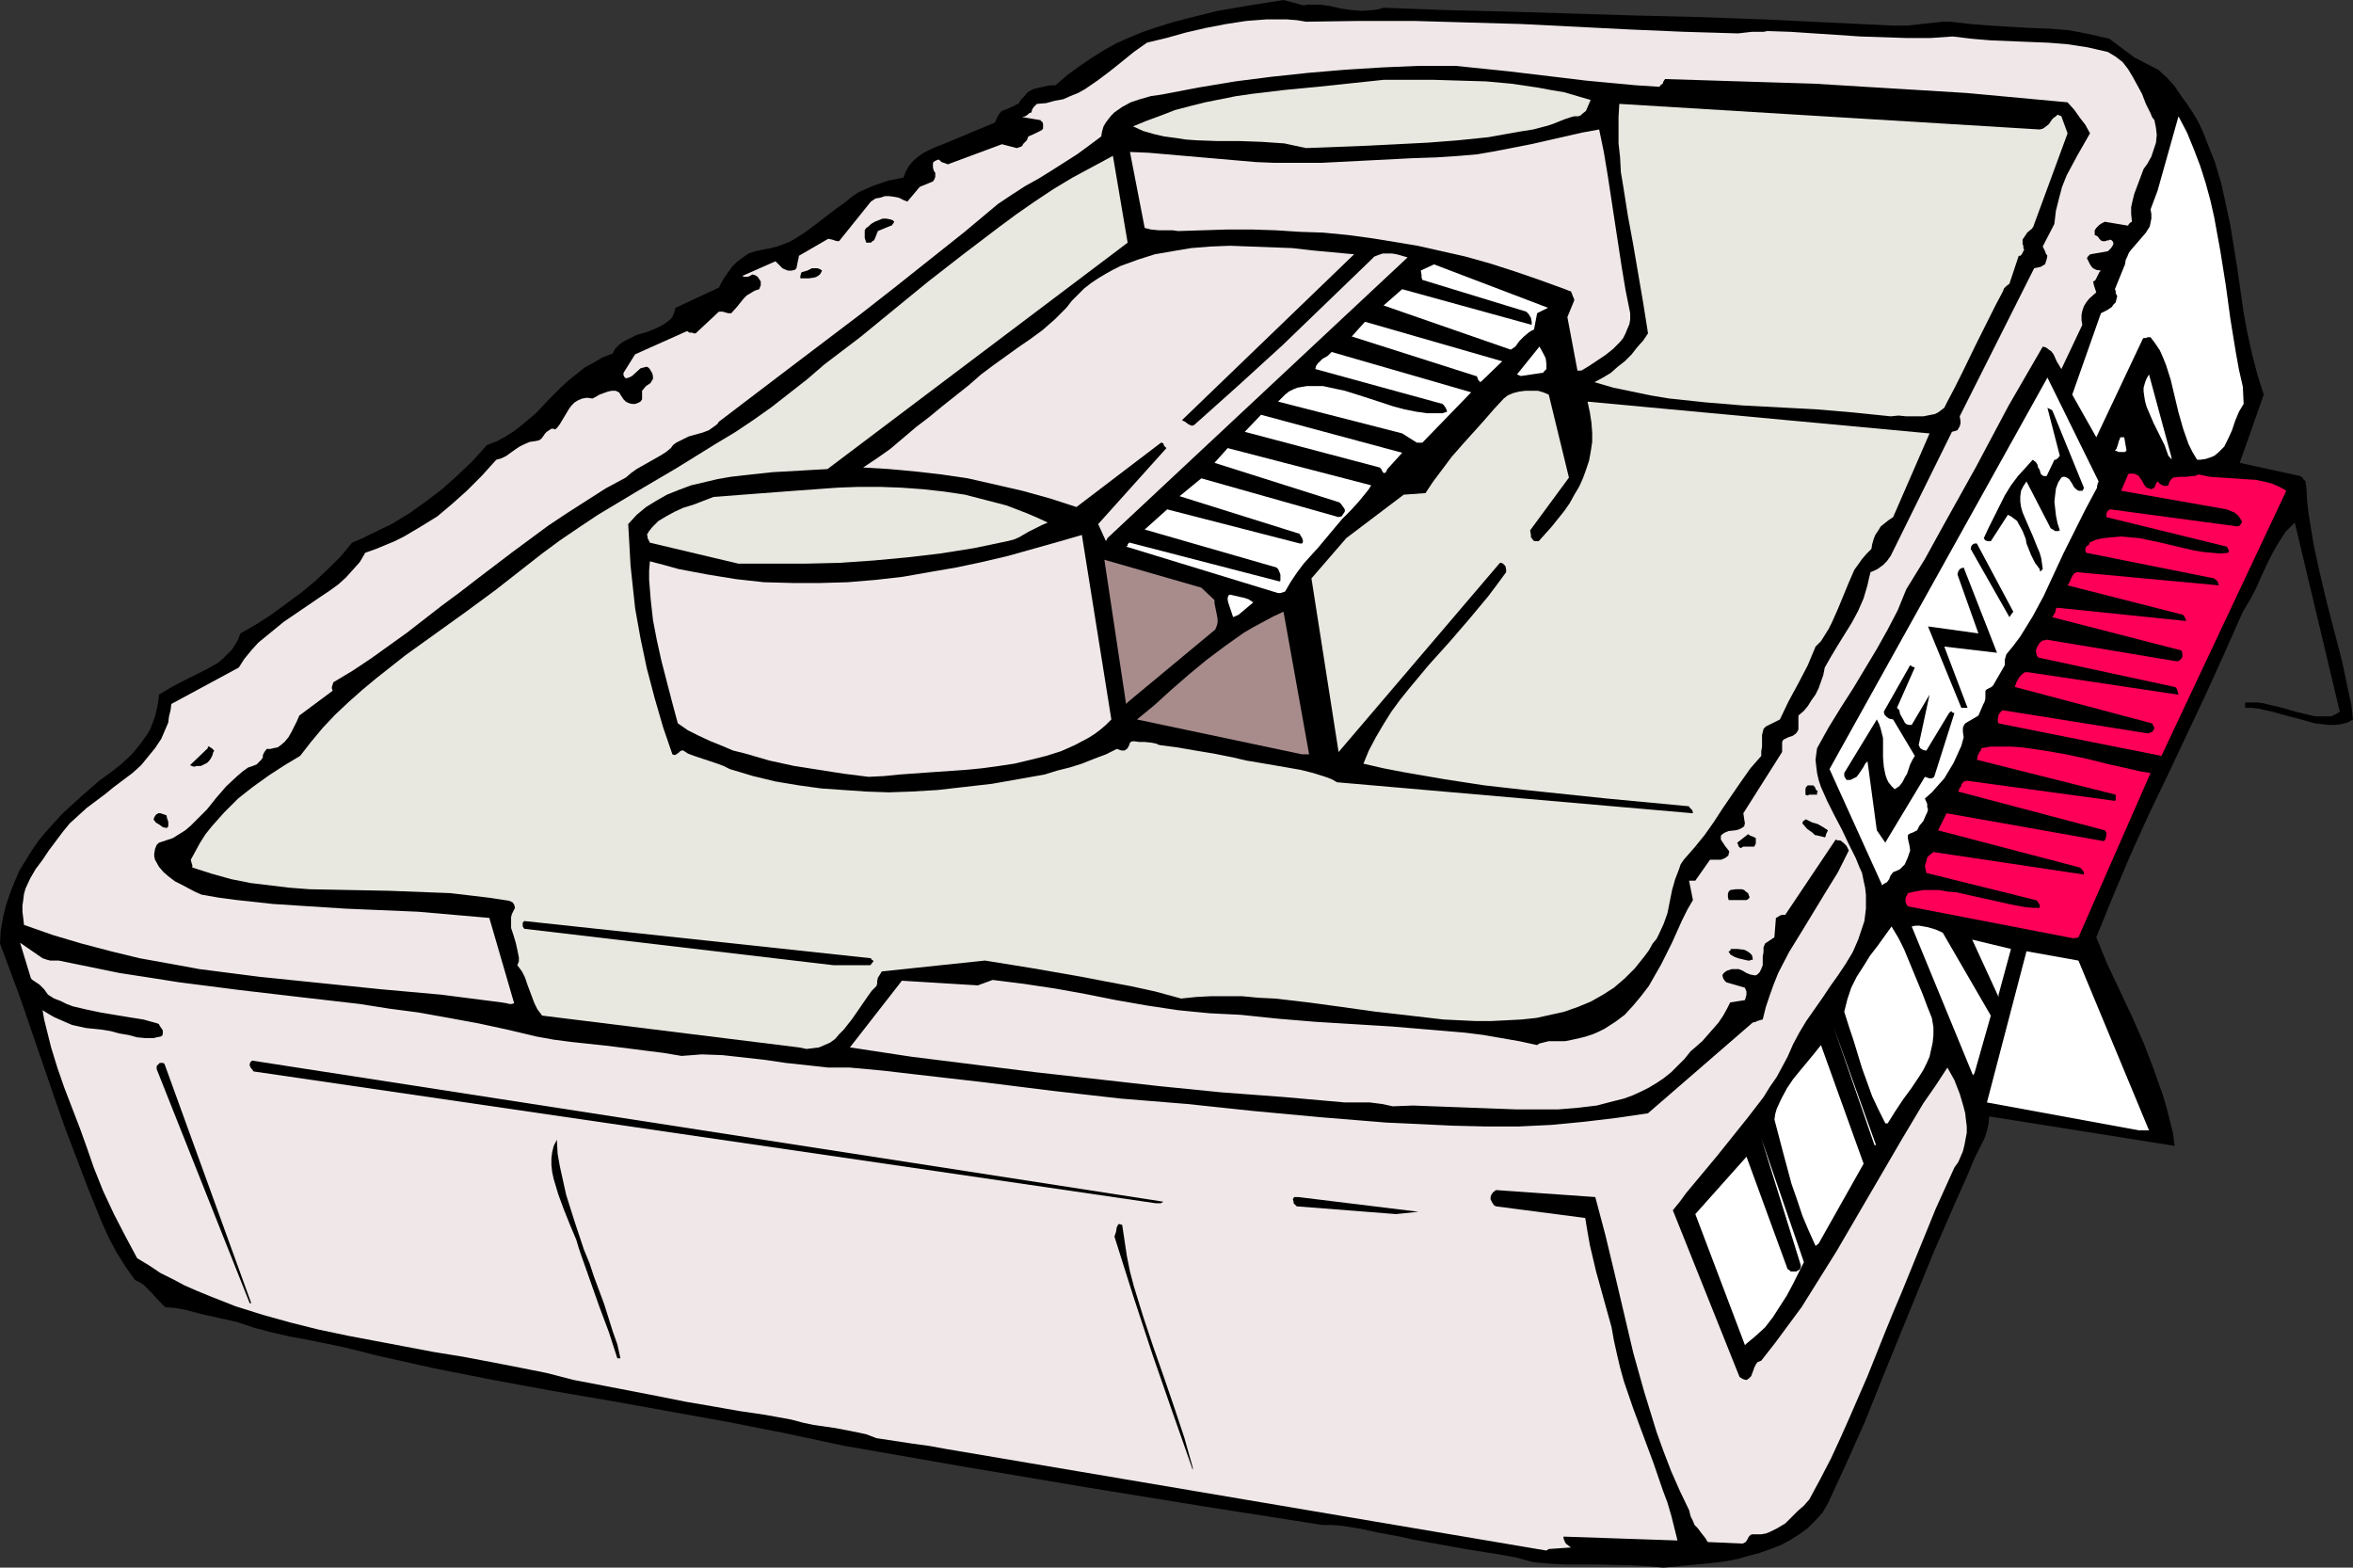 <?xml version="1.0" encoding="UTF-8" standalone="no"?>
<svg
   version="1.0"
   width="129.724mm"
   height="86.427mm"
   id="svg53"
   sodipodi:docname="Building - Zenith.wmf"
   xmlns:inkscape="http://www.inkscape.org/namespaces/inkscape"
   xmlns:sodipodi="http://sodipodi.sourceforge.net/DTD/sodipodi-0.dtd"
   xmlns="http://www.w3.org/2000/svg"
   xmlns:svg="http://www.w3.org/2000/svg">
  <rect width="100%" height="100%" fill="#333333" stroke="none"/>
  <sodipodi:namedview
     id="namedview53"
     pagecolor="#ffffff"
     bordercolor="#000000"
     borderopacity="0.25"
     inkscape:showpageshadow="2"
     inkscape:pageopacity="0.0"
     inkscape:pagecheckerboard="0"
     inkscape:deskcolor="#d1d1d1"
     inkscape:document-units="mm" />
  <defs
     id="defs1">
    <pattern
       id="WMFhbasepattern"
       patternUnits="userSpaceOnUse"
       width="6"
       height="6"
       x="0"
       y="0" />
  </defs>
  <path
     style="fill:#000000;fill-opacity:1;fill-rule:evenodd;stroke:none"
     d="m 346.632,326.653 5.171,-0.485 5.01,-0.485 2.586,-0.323 2.586,-0.485 2.262,-0.646 2.424,-0.646 2.262,-0.808 2.101,-0.808 2.101,-1.131 1.778,-1.131 1.778,-1.292 1.616,-1.615 1.454,-1.615 1.131,-1.939 3.878,-8.401 3.878,-8.724 3.555,-8.885 3.555,-8.724 3.555,-8.724 3.555,-8.724 3.717,-8.562 3.717,-8.401 0.646,-1.615 0.646,-1.454 0.646,-1.292 0.646,-1.292 0.646,-1.292 0.485,-1.454 0.323,-1.454 0.162,-1.615 38.622,6.139 -0.323,-2.585 -0.646,-2.585 -0.646,-2.585 -0.808,-2.746 -0.97,-2.746 -0.97,-2.746 -2.101,-5.493 -2.424,-5.493 -2.586,-5.493 -2.586,-5.493 -2.262,-5.493 3.555,-8.724 3.555,-8.401 3.878,-8.562 4.04,-8.401 7.918,-16.801 3.878,-8.562 3.717,-8.401 1.454,-2.423 1.293,-2.423 1.131,-2.585 1.131,-2.423 1.131,-2.262 1.293,-2.262 1.454,-2.262 0.97,-0.969 0.97,-0.969 9.373,39.418 -0.808,0.485 -0.97,0.485 h -0.97 -1.293 -1.131 l -1.293,-0.323 -2.747,-0.646 -2.747,-0.808 -2.747,-0.646 -1.293,-0.323 -1.293,-0.162 h -1.293 -1.131 v 1.131 h 1.293 l 1.454,0.162 2.909,0.646 2.909,0.808 3.07,0.808 2.909,0.808 1.454,0.162 1.293,0.162 h 1.454 l 1.293,-0.162 1.293,-0.323 1.131,-0.646 -0.323,-2.908 -0.646,-3.069 -1.293,-6.139 -3.232,-12.439 -1.454,-6.139 -1.293,-5.977 -0.485,-3.069 -0.485,-2.908 -0.323,-2.746 -0.162,-2.908 -0.162,-0.808 v -0.323 -0.162 l -0.485,-0.485 -0.162,-0.323 -0.485,-0.323 -12.605,-2.746 5.01,-14.216 -1.293,-4.039 -1.131,-4.362 -0.97,-4.362 -0.808,-4.362 -1.293,-9.047 -1.454,-9.047 -0.97,-4.523 -0.97,-4.362 -1.293,-4.362 -1.616,-4.039 -0.808,-2.1 -0.97,-2.1 -1.131,-1.939 -1.293,-1.939 -1.293,-1.777 -1.293,-1.939 -1.616,-1.777 -1.778,-1.615 -5.01,-2.585 -5.171,-3.877 -2.101,-0.485 -2.101,-0.485 -4.202,-0.808 -4.04,-0.323 -4.202,-0.162 -8.242,-0.485 -4.04,-0.323 -4.202,-0.485 h -1.616 l -1.454,0.162 -3.07,0.323 -2.747,0.323 h -1.616 -1.454 L 380.891,4.685 367.478,4.039 354.065,3.554 340.814,3.231 314.312,2.423 301.222,2.1 l -12.928,-0.485 -1.131,0.323 -1.131,0.162 -2.262,0.162 -2.101,-0.162 -2.262,-0.323 -2.101,-0.485 -2.101,-0.323 h -1.939 -0.808 L 271.649,1.131 267.448,0 l -7.11,1.131 -6.626,1.131 -3.232,0.808 -3.232,0.808 -3.07,0.808 -3.07,0.969 -2.909,0.969 -2.747,1.131 -2.909,1.292 -2.586,1.454 -2.586,1.615 -2.586,1.777 -2.424,1.777 -2.424,2.1 h -0.97 l -0.97,0.162 -1.454,0.323 -1.293,0.323 -1.131,0.646 -0.646,0.808 -0.808,0.808 -0.162,0.323 -0.323,0.485 -0.485,0.162 -0.485,0.323 -0.485,0.162 -0.646,0.323 -1.293,0.485 -0.485,0.485 -0.323,0.485 -0.323,0.646 -0.323,0.808 -10.827,4.523 -1.293,0.485 -1.454,0.646 -1.293,0.646 -1.131,0.808 -0.97,0.808 -0.97,1.131 -0.646,1.131 -0.485,1.292 -3.232,0.646 -3.232,1.131 -1.454,0.646 -1.454,0.646 -1.454,0.969 -1.131,0.969 -2.262,1.615 -2.101,1.615 -2.101,1.615 -1.939,1.454 -2.262,1.454 -1.131,0.646 -2.586,0.969 -1.293,0.323 -1.616,0.323 -1.616,0.323 -1.454,0.485 -1.131,0.808 -1.293,0.969 -0.97,0.969 -0.808,1.131 -0.808,1.131 -0.646,1.131 -0.485,0.969 -9.05,4.2 -0.323,1.131 -0.323,0.808 -0.646,0.646 -0.808,0.646 -0.808,0.485 -0.97,0.485 -1.939,0.808 -2.262,0.646 -1.939,0.969 -0.97,0.485 -0.808,0.646 -0.808,0.808 -0.485,0.969 -2.101,0.808 -1.939,1.131 -1.778,0.969 -1.616,1.292 -1.616,1.292 -1.454,1.292 -2.747,2.746 -2.747,2.908 -3.07,2.585 -1.454,1.131 -1.778,1.131 -1.778,0.969 -2.101,0.808 -3.07,3.393 -3.232,3.069 -3.07,2.746 -3.394,2.585 -3.394,2.423 -3.717,2.262 -4.04,1.939 -1.939,0.969 -2.262,0.969 -2.262,2.746 -2.586,2.585 -2.747,2.585 -2.909,2.423 -3.07,2.262 -3.07,2.262 -3.232,2.1 -3.394,1.939 -0.485,1.292 -0.646,1.131 -0.646,0.969 -0.97,0.969 -0.97,0.969 -0.97,0.808 -2.262,1.292 -2.586,1.292 -2.586,1.292 -2.424,1.292 -2.424,1.454 -0.162,1.615 -0.323,1.454 -0.323,1.454 -0.485,1.292 -0.485,1.292 -0.646,1.131 -0.808,1.131 -0.808,1.131 -1.778,2.1 -2.101,1.939 -2.262,1.777 -2.262,1.615 -3.878,3.393 -3.717,3.393 -1.778,1.939 -1.616,1.777 -1.616,1.939 -1.454,2.1 -1.293,2.1 -1.293,2.1 -0.97,2.262 -0.97,2.423 -0.808,2.423 -0.646,2.585 -0.485,2.746 L 0,196.606 l 2.101,5.654 2.101,5.654 7.595,22.132 1.939,5.493 2.101,5.493 2.586,6.785 2.747,6.785 1.454,3.231 1.616,3.069 1.939,3.069 1.939,2.746 0.97,0.485 0.808,0.485 1.616,1.615 1.454,1.615 1.454,1.454 1.939,0.162 1.939,0.323 3.717,0.969 3.555,0.808 3.717,0.808 3.878,1.292 3.717,0.969 3.555,0.808 3.555,0.646 7.11,1.454 3.394,0.808 3.717,0.969 12.282,2.746 12.282,2.423 12.282,2.262 12.282,2.1 24.24,4.362 12.282,2.423 12.12,2.585 25.048,4.362 24.886,4.2 24.886,4.039 24.725,3.877 h 1.939 l 2.101,0.162 4.04,0.646 3.717,0.808 1.778,0.323 1.778,0.323 3.717,0.808 3.555,0.646 7.11,1.292 7.11,1.131 3.555,0.646 3.555,0.969 3.555,0.323 3.394,0.162 h 6.787 l 6.626,0.162 3.394,0.162 z"
     id="path1" />
  <path
     style="fill:#f0e8e8;fill-opacity:1;fill-rule:evenodd;stroke:none"
     d="m 322.715,322.776 4.686,-0.323 -0.323,-0.162 -0.162,-0.162 -0.646,-0.485 -0.323,-0.646 -0.162,-0.485 v -0.323 l 23.755,0.808 -0.646,-2.585 -0.646,-2.585 -0.808,-2.746 -0.97,-2.585 -1.939,-5.654 -2.101,-5.654 -2.101,-5.654 -1.939,-5.654 -0.808,-2.908 -0.646,-2.746 -0.646,-2.908 -0.485,-2.746 -1.616,-5.816 -1.616,-5.816 -1.293,-5.493 -0.485,-2.746 -0.485,-2.908 -18.584,-2.423 -0.323,-0.162 -0.162,-0.162 -0.323,-0.485 -0.323,-0.646 v -0.485 l 0.162,-0.485 0.323,-0.485 0.646,-0.485 20.685,1.454 2.101,7.916 1.939,8.077 1.939,8.239 1.939,8.239 2.262,8.077 1.293,4.2 1.293,4.2 1.454,4.039 1.616,4.2 1.778,4.039 1.939,4.039 0.323,1.292 0.485,0.969 0.323,0.808 0.646,0.646 0.97,1.292 0.646,0.808 0.485,0.808 7.272,0.323 0.323,-0.162 0.323,-0.162 0.323,-0.485 0.323,-0.646 0.323,-0.323 0.323,-0.162 h 0.97 0.97 l 0.97,-0.162 0.808,-0.323 1.616,-0.808 1.616,-0.969 1.293,-1.292 1.293,-1.292 1.293,-1.131 1.131,-1.292 2.262,-4.2 2.262,-4.362 1.939,-4.2 1.939,-4.362 3.717,-8.562 3.555,-8.885 1.778,-4.362 1.778,-4.2 3.555,-8.724 3.555,-8.724 3.878,-8.562 0.808,-1.131 0.485,-1.131 0.485,-1.131 0.323,-1.292 0.485,-2.585 v -1.292 l -0.162,-1.292 -0.162,-1.454 -0.323,-1.292 -0.808,-2.746 -1.131,-2.908 -1.454,-2.585 -2.424,3.716 -2.586,3.716 -4.525,7.593 -9.05,15.509 -4.525,7.754 -4.848,7.754 -2.424,3.877 -2.747,3.716 -2.747,3.716 -2.909,3.716 -0.808,0.323 -0.323,0.485 -0.323,0.646 -0.162,0.485 -0.485,1.292 -0.485,0.485 -0.485,0.323 -0.646,-0.162 -0.323,-0.162 -0.485,-0.323 -13.898,-34.733 1.454,-1.777 1.293,-1.777 3.232,-3.877 1.616,-1.939 1.616,-1.939 3.232,-4.039 3.232,-4.039 3.232,-4.2 1.293,-2.1 1.454,-2.1 1.131,-2.1 1.131,-2.1 1.131,-2.585 1.293,-2.423 1.454,-2.423 3.394,-4.846 1.616,-2.423 1.616,-2.262 1.616,-2.423 1.454,-2.423 1.131,-2.585 0.808,-2.423 0.485,-1.454 0.162,-1.292 0.162,-1.292 v -1.454 -1.454 l -0.162,-1.454 -0.323,-1.454 -0.323,-1.615 -0.646,-1.454 -0.646,-1.615 -1.454,-2.908 -1.454,-3.069 -1.616,-3.069 -1.454,-2.908 -1.293,-2.908 -0.485,-1.454 -0.323,-1.454 -0.162,-1.292 -0.162,-1.454 0.162,-1.292 0.162,-1.131 2.424,-4.362 2.586,-4.2 2.586,-4.039 2.424,-4.039 2.424,-4.039 2.262,-4.039 2.101,-4.039 1.778,-4.362 3.878,-6.3 3.555,-6.462 7.11,-12.762 6.787,-12.762 3.555,-6.139 3.555,-6.139 0.646,0.162 0.646,0.485 0.485,0.323 0.485,0.646 0.646,1.454 0.97,1.615 4.363,-9.208 -0.162,-0.969 v -1.131 l 0.162,-0.808 0.323,-0.969 0.485,-0.808 0.646,-0.808 1.454,-1.292 -0.162,-0.485 -0.162,-0.485 -0.162,-0.485 -0.162,-0.808 0.323,-0.162 0.162,-0.162 0.323,-0.646 0.323,-0.646 0.162,-0.323 0.323,-0.323 -0.97,-0.162 -0.646,-0.323 -0.323,-0.323 -0.323,-0.485 -0.162,-0.323 -0.323,-0.646 -0.162,-0.323 0.162,-0.323 0.162,-0.162 0.323,-0.323 3.717,-0.646 0.323,-0.323 0.323,-0.323 0.323,-0.485 0.162,-0.323 v -0.323 l -0.162,-0.323 -0.162,-0.162 -0.323,-0.162 -0.323,0.162 h -0.323 l -0.323,0.162 h -0.323 -0.323 l -0.323,-0.162 -0.323,-0.323 -0.323,-0.485 -0.646,-0.323 v -0.646 -0.323 l 0.323,-0.485 0.323,-0.323 0.323,-0.323 0.485,-0.323 0.646,-0.323 4.848,0.808 0.162,-0.323 0.162,-0.162 0.162,-0.162 0.323,-0.162 -0.162,-1.615 v -1.454 l 0.323,-1.454 0.323,-1.292 0.485,-1.292 0.485,-1.292 0.97,-2.585 0.808,-1.131 0.808,-1.454 0.485,-1.454 0.485,-1.454 0.162,-1.615 -0.162,-1.454 -0.323,-1.615 -0.485,-0.646 -0.323,-0.808 -0.97,-1.939 -0.808,-2.1 -0.97,-1.777 -0.97,-1.777 -0.97,-1.615 -1.131,-1.454 -1.454,-1.131 -0.808,-0.485 -0.808,-0.485 -2.101,-0.485 -2.101,-0.485 -2.101,-0.323 -2.101,-0.323 -4.04,-0.323 -4.04,-0.162 -7.918,-0.323 -3.878,-0.323 -4.04,-0.485 -4.686,0.323 h -4.848 l -4.848,-0.162 -4.848,-0.162 -9.696,-0.646 -4.848,-0.323 -4.848,-0.162 -0.808,0.162 h -0.808 -1.616 l -1.454,0.162 -1.454,0.162 L 350.833,6.624 339.521,6.139 317.059,5.008 305.747,4.685 294.596,4.362 h -11.312 l -11.15,0.162 -1.939,-0.323 -2.101,-0.162 h -2.101 -2.101 l -4.202,0.323 -4.202,0.646 -4.202,0.808 -4.202,0.969 -4.04,1.131 -4.04,0.969 -2.747,1.939 -2.586,2.1 -2.424,1.939 -2.586,1.939 -2.586,1.777 -1.454,0.808 -1.616,0.646 -1.454,0.646 -1.778,0.323 -1.778,0.485 -1.939,0.162 -0.323,0.323 -0.323,0.323 -0.323,0.485 -0.162,0.646 -0.485,0.162 -0.323,0.323 -0.485,0.323 -0.646,0.162 3.878,0.646 v 0.162 l 0.323,0.162 0.162,0.485 v 0.485 0.485 l -0.323,0.323 -0.323,0.162 -0.323,0.162 -0.97,0.485 -1.131,0.485 -0.323,0.808 -0.808,0.808 v 0.162 l -0.323,0.323 -0.485,0.162 -0.485,0.162 -3.07,-0.808 -11.312,4.2 -0.323,-0.162 -0.485,-0.162 -0.485,-0.162 -0.485,-0.485 h -0.323 l -0.323,0.162 -0.323,0.162 -0.323,0.323 v 0.969 l 0.162,0.646 0.323,0.485 v 0.808 l -0.162,0.485 -0.323,0.485 -2.747,1.131 -2.586,3.069 -0.808,-0.323 -0.97,-0.485 -0.808,-0.162 -1.131,-0.162 h -0.97 l -0.97,0.323 -0.97,0.162 -0.97,0.646 -6.626,8.239 h -0.485 l -0.485,-0.162 -0.485,-0.162 -0.808,-0.162 -6.141,3.554 v 0.323 l -0.162,0.646 -0.162,0.808 -0.162,0.808 -0.162,0.162 -0.162,0.162 -0.646,0.162 h -0.808 l -0.808,-0.323 -0.323,-0.162 -0.485,-0.485 -0.97,-0.969 -6.949,3.069 0.485,0.162 h 0.646 l 0.485,-0.162 0.485,-0.323 0.646,0.162 0.485,0.323 0.323,0.485 0.323,0.485 v 0.485 0.323 l -0.323,0.808 -0.97,0.323 -0.808,0.485 -0.808,0.485 -0.646,0.646 -1.293,1.615 -1.293,1.454 h -0.646 l -1.131,-0.323 h -0.808 l -4.848,4.523 h -0.323 l -0.485,-0.162 h -0.485 l -0.485,-0.323 -10.827,4.846 -2.424,3.877 v 0.162 0.323 l 0.162,0.323 0.323,0.323 0.646,-0.162 0.646,-0.323 1.778,-1.615 0.646,-0.162 0.646,-0.162 0.323,0.162 0.162,0.162 0.162,0.162 0.162,0.323 0.323,0.485 0.162,0.646 v 0.646 l -0.323,0.485 -0.162,0.323 -0.97,0.646 -0.808,0.969 v 0.646 0.485 0.646 l -0.323,0.485 -0.323,0.162 -0.323,0.162 -0.485,0.162 h -0.646 l -0.646,-0.162 -0.646,-0.323 -0.485,-0.485 -0.646,-0.969 -0.162,-0.323 -0.162,-0.162 -0.646,-0.323 h -0.808 l -0.808,0.162 -1.778,0.646 -0.808,0.485 -0.646,0.323 -1.131,-0.162 -0.97,0.162 -0.808,0.323 -0.808,0.485 -0.646,0.646 -0.485,0.646 -0.97,1.615 -0.97,1.615 -0.485,0.646 -0.485,0.485 -0.323,-0.162 h -0.485 l -0.485,0.323 -0.485,0.323 -0.323,0.323 -0.323,0.485 -0.485,0.646 -0.485,0.323 -0.808,0.162 -1.131,0.162 -1.131,0.485 -0.97,0.485 -0.97,0.646 -1.778,1.292 -0.97,0.485 -1.131,0.323 -3.07,3.393 -3.07,3.069 -3.07,2.746 -3.07,2.585 -3.394,2.1 -3.555,2.1 -1.939,0.969 -1.939,0.808 -1.939,0.808 -2.262,0.808 -1.131,1.939 -1.454,1.615 -1.454,1.615 -1.616,1.454 -1.778,1.292 -1.939,1.292 -7.595,5.17 -1.778,1.454 -1.778,1.454 -1.778,1.454 -1.454,1.615 -1.454,1.777 -1.131,1.777 -14.059,7.593 -0.162,1.292 -0.323,1.292 -0.162,1.292 -0.485,1.131 -0.97,2.262 -1.293,1.939 -1.454,1.777 -1.454,1.777 -1.778,1.615 -1.939,1.454 -1.939,1.454 -1.778,1.454 -3.878,2.908 -1.778,1.615 -1.778,1.615 -1.454,1.777 -1.454,1.939 -1.454,1.939 -1.293,1.939 -1.454,1.939 -1.131,1.939 -0.97,2.1 -0.323,1.131 -0.162,1.292 -0.162,1.131 v 1.292 l 0.162,1.292 0.162,1.454 5.979,2.1 5.979,1.777 6.141,1.615 5.979,1.454 6.302,1.131 6.141,1.131 6.302,0.808 6.302,0.808 12.605,1.292 6.302,0.646 6.302,0.646 12.605,1.131 6.302,0.808 6.302,0.808 0.97,0.162 0.646,0.162 h 0.485 l 0.485,-0.162 -5.171,-17.77 -7.434,-0.646 -7.434,-0.646 -7.595,-0.323 -7.595,-0.323 -7.595,-0.485 -7.434,-0.485 -7.434,-0.808 -3.717,-0.485 -3.717,-0.646 -1.454,-0.646 -2.747,-1.454 -1.293,-0.646 -1.293,-0.969 -1.131,-0.969 -0.97,-1.131 -0.808,-1.454 -0.162,-0.646 v -0.646 l 0.162,-0.969 0.323,-0.808 0.485,-0.485 1.454,-0.485 1.454,-0.485 1.293,-0.808 1.293,-0.808 1.131,-0.969 1.131,-1.131 2.262,-2.262 1.939,-2.423 2.101,-2.423 2.262,-2.1 1.131,-0.969 1.131,-0.808 0.485,-0.162 0.485,-0.162 0.808,-0.323 0.485,-0.485 0.485,-0.485 0.323,-0.485 v -0.485 l 0.323,-0.646 0.485,-0.646 h 0.808 l 0.646,-0.162 0.808,-0.162 0.485,-0.323 0.97,-0.808 0.808,-0.969 0.646,-1.131 1.131,-2.262 0.485,-1.131 6.949,-5.17 -0.162,-0.485 v -0.323 l 0.323,-0.969 4.04,-2.423 3.878,-2.585 7.434,-5.331 7.272,-5.654 3.717,-2.746 3.555,-2.746 7.434,-5.654 7.434,-5.493 3.878,-2.585 4.04,-2.585 4.04,-2.585 4.202,-2.262 1.131,-0.969 1.131,-0.808 4.848,-2.746 1.293,-0.808 0.97,-0.808 0.485,-0.646 0.646,-0.485 1.293,-0.646 1.293,-0.646 2.909,-0.808 1.293,-0.485 1.131,-0.808 0.646,-0.485 0.323,-0.485 14.867,-11.308 14.706,-11.147 7.434,-5.816 7.11,-5.654 7.11,-5.654 6.949,-5.816 2.909,-1.939 2.747,-1.777 2.909,-1.615 2.586,-1.615 5.333,-3.393 2.424,-1.777 2.586,-1.939 0.162,-0.969 0.323,-1.131 0.485,-0.808 0.485,-0.646 0.646,-0.808 0.646,-0.646 1.616,-1.131 1.778,-0.969 1.939,-0.646 2.262,-0.646 2.262,-0.323 7.595,-1.454 7.757,-1.292 7.595,-0.969 7.595,-0.808 7.595,-0.646 7.757,-0.485 7.595,-0.323 h 7.757 l 10.989,1.131 10.827,1.292 5.333,0.646 5.171,0.485 5.171,0.485 5.01,0.323 0.162,-0.323 0.485,-0.323 0.162,-0.485 0.323,-0.485 10.342,0.323 10.342,0.323 10.504,0.323 10.504,0.646 10.666,0.646 10.504,0.646 10.504,0.969 10.504,0.969 1.454,1.615 1.131,1.615 1.131,1.454 0.97,1.777 -2.586,4.523 -1.131,2.1 -1.131,2.1 -0.97,2.423 -0.646,2.423 -0.646,2.585 -0.323,2.746 -2.424,4.685 0.485,0.969 0.162,0.485 0.323,0.485 -0.162,0.808 -0.323,0.969 -0.323,0.162 -0.485,0.323 -0.646,0.162 -0.808,0.162 -15.514,30.856 0.162,0.969 v 0.485 l -0.162,0.646 -0.485,0.808 -0.485,0.162 -0.646,0.162 -12.766,25.848 -0.808,1.131 -0.808,0.808 -1.131,0.808 -0.646,0.323 -0.808,0.323 -0.323,1.292 -0.323,1.454 -0.808,2.746 -1.131,2.585 -1.293,2.423 -2.909,4.685 -1.454,2.423 -1.293,2.262 -0.323,1.615 -0.97,2.746 -0.646,1.292 -0.808,1.131 -0.808,1.292 -0.808,0.969 -1.131,0.969 v 2.908 l -0.162,0.323 -0.323,0.485 -0.646,0.485 -0.97,0.323 -0.97,0.485 -0.162,0.162 -0.162,0.323 v 0.485 0.808 0.808 l -8.08,12.762 0.162,1.131 0.162,0.969 -0.162,0.646 -0.485,0.323 -0.646,0.323 -0.646,0.162 -1.454,0.162 -0.808,0.323 -0.485,0.323 -0.323,0.323 v 0.485 0.323 l 0.323,0.485 0.646,0.969 0.646,0.808 0.162,0.323 -0.162,0.323 v 0.323 l -0.323,0.323 -0.485,0.323 -0.808,0.323 h -2.262 l -3.07,4.362 h -1.293 l 0.808,4.039 -1.131,1.939 -1.131,2.262 -2.101,4.685 -2.262,4.523 -1.293,2.262 -1.293,2.262 -1.616,2.1 -1.616,1.939 -1.778,1.939 -1.939,1.454 -2.262,1.454 -1.293,0.646 -1.131,0.485 -1.454,0.485 -1.293,0.323 -1.454,0.323 -1.616,0.323 h -1.778 -1.616 l -1.293,0.323 -0.646,0.162 -0.485,0.323 -3.717,-0.808 -3.717,-0.646 -3.717,-0.646 -3.878,-0.485 -7.595,-0.646 -7.757,-0.646 -7.918,-0.485 -7.918,-0.485 -7.757,-0.646 -7.757,-0.808 -3.232,-0.162 -3.232,-0.162 -3.394,-0.323 -3.232,-0.323 -6.464,-0.969 -6.464,-1.131 -6.464,-1.292 -6.302,-1.131 -6.464,-0.969 -6.464,-0.808 -3.07,1.131 -15.837,-0.969 -10.827,13.893 12.766,1.939 12.928,1.615 12.928,1.615 12.928,1.454 12.928,1.454 12.928,1.292 12.928,0.969 12.766,1.131 h 2.586 2.586 l 2.586,0.323 2.262,0.485 4.202,-0.162 4.202,0.162 8.726,0.323 8.726,0.323 h 4.202 4.363 l 4.04,-0.323 4.04,-0.485 3.717,-0.969 1.939,-0.485 1.778,-0.646 1.778,-0.808 1.616,-0.808 1.616,-0.969 1.454,-0.969 1.616,-1.292 1.293,-1.292 1.454,-1.454 1.293,-1.615 1.131,-0.969 1.293,-1.131 1.131,-1.292 1.131,-1.292 1.131,-1.292 0.97,-1.454 0.808,-1.454 0.646,-1.292 3.07,-0.485 0.162,-0.485 0.162,-0.646 v -0.646 l -0.323,-0.808 -3.878,-1.131 -0.162,-0.162 -0.162,-0.162 -0.323,-0.485 -0.162,-0.646 0.162,-0.323 0.323,-0.323 0.485,-0.323 0.485,-0.162 0.485,-0.162 h 0.808 0.646 l 0.808,0.323 0.808,0.485 0.808,0.323 0.808,0.162 h 0.323 l 0.323,-0.162 0.485,-0.485 0.323,-0.646 0.323,-0.808 v -0.969 -0.808 l 0.162,-0.969 v -0.969 l 0.323,-0.808 1.939,-1.292 0.323,-4.039 0.323,-0.162 0.485,-0.323 0.485,-0.162 h 0.646 l 10.504,-15.67 0.485,0.162 h 0.485 l 0.646,0.485 0.646,0.646 0.485,0.969 -2.262,4.523 -2.586,4.2 -5.01,8.239 -2.586,4.2 -2.262,4.362 -0.97,2.423 -0.808,2.262 -0.808,2.423 -0.646,2.585 -0.646,0.162 -0.485,0.162 -0.323,0.162 -0.646,0.162 -21.816,18.901 -6.626,0.969 -6.787,0.808 -6.787,0.646 -6.787,0.323 h -6.787 l -6.787,-0.162 -6.949,-0.323 -6.949,-0.323 -13.898,-1.131 -13.898,-1.292 -13.736,-1.454 -13.898,-1.131 -14.221,-1.615 -14.221,-1.777 -14.059,-1.615 -6.949,-0.808 -6.949,-0.646 h -4.525 l -4.363,-0.485 -4.525,-0.485 -4.363,-0.646 -4.363,-0.485 -4.363,-0.485 -4.363,-0.162 -2.101,0.162 -2.101,0.162 -3.878,-0.646 -3.878,-0.485 -7.595,-0.969 -7.595,-0.808 -3.717,-0.485 -3.555,-0.646 -6.141,-1.454 -5.979,-1.292 -6.141,-1.131 -6.302,-1.131 -6.141,-0.808 -6.141,-0.969 -12.605,-1.454 -12.443,-1.454 -12.605,-1.615 -6.141,-0.969 -6.302,-0.969 -6.302,-1.292 -6.302,-1.292 h -0.97 -0.808 l -0.646,-0.162 -0.485,-0.162 -0.485,-0.162 -4.686,-3.231 2.262,7.431 0.323,0.323 0.485,0.323 0.97,0.646 0.97,0.969 0.808,1.131 1.293,0.808 1.293,0.485 1.293,0.646 1.293,0.485 2.747,0.646 3.07,0.646 2.909,0.485 2.909,0.485 3.07,0.485 2.909,0.808 0.323,0.162 0.162,0.323 0.323,0.485 0.323,0.485 v 0.808 l -0.162,0.323 -0.323,0.162 -0.808,0.162 -0.646,0.162 h -1.616 l -1.778,-0.162 -1.778,-0.485 -1.939,-0.323 -1.778,-0.485 -1.939,-0.323 -1.616,-0.162 -1.616,-0.162 -1.454,-0.323 -1.454,-0.323 -1.131,-0.485 -2.586,-1.131 -1.131,-0.646 -1.293,-0.808 0.323,1.939 0.485,1.939 0.97,3.877 1.293,4.2 1.454,4.2 1.616,4.2 1.616,4.2 1.454,4.039 1.454,4.2 1.939,4.846 2.262,4.846 2.424,4.685 2.424,4.523 2.424,1.454 2.424,1.615 2.586,1.292 2.424,1.292 2.586,1.131 2.747,1.131 5.333,2.1 5.656,1.777 5.818,1.615 5.818,1.454 6.141,1.292 11.958,2.262 5.979,1.131 5.979,0.969 5.979,1.131 5.818,1.131 5.656,1.131 5.656,1.454 11.797,2.262 5.818,1.131 5.656,1.131 5.656,0.969 5.494,0.969 5.494,0.808 5.333,0.969 2.424,0.646 2.262,0.485 2.262,0.323 2.262,0.323 4.202,0.808 2.262,0.485 2.101,0.808 7.434,1.131 3.555,0.485 3.555,0.646 125.078,21.163 z"
     id="path2" />
  <path
     style="fill:#000000;fill-opacity:1;fill-rule:evenodd;stroke:none"
     d="m 248.541,305.814 -1.778,-6.3 -2.101,-6.3 -2.101,-6.139 -2.262,-6.462 -2.101,-6.3 -1.939,-6.3 -0.808,-3.069 -0.646,-3.231 -0.485,-3.231 -0.485,-3.231 -0.485,-0.162 h -0.323 l -0.162,0.323 -0.162,0.323 -0.162,0.969 -0.323,0.969 3.878,12.278 4.04,12.278 4.202,12.116 4.202,11.955 z"
     id="path3" />
  <path
     style="fill:#000000;fill-opacity:1;fill-rule:evenodd;stroke:none"
     d="m 129.28,283.035 -0.646,-2.908 -0.97,-2.746 -1.778,-5.654 -2.101,-5.654 -0.97,-2.908 -1.131,-2.746 -1.939,-5.816 -1.778,-5.654 -0.646,-2.908 -0.646,-2.908 -0.485,-2.746 -0.162,-2.908 -0.646,1.292 -0.323,1.292 -0.162,1.292 v 1.454 l 0.162,1.454 0.323,1.454 0.485,1.615 0.485,1.615 1.131,3.069 1.293,3.231 1.293,3.069 0.485,1.615 0.485,1.454 1.939,5.493 1.939,5.493 1.939,5.17 1.778,5.493 z"
     id="path4" />
  <path
     style="fill:#ffffff;fill-opacity:1;fill-rule:evenodd;stroke:none"
     d="m 363.923,279.966 1.939,-1.615 1.939,-1.777 1.616,-2.1 1.454,-2.262 1.454,-2.262 1.293,-2.423 1.131,-2.262 1.131,-2.262 -8.888,-25.848 8.242,26.494 v 0.323 l -0.162,0.485 -0.485,0.323 -0.323,0.162 h -0.323 -0.808 l -0.323,-0.323 -0.323,-0.162 -8.565,-23.425 -10.666,11.955 10.342,27.302 z"
     id="path5" />
  <path
     style="fill:#000000;fill-opacity:1;fill-rule:evenodd;stroke:none"
     d="m 52.358,271.565 -18.099,-49.919 -0.323,-0.162 h -0.323 -0.323 l -0.162,0.162 -0.485,0.485 v 0.646 l 19.392,48.788 z"
     id="path6" />
  <path
     style="fill:#ffffff;fill-opacity:1;fill-rule:evenodd;stroke:none"
     d="m 378.952,259.126 9.373,-16.64 -8.888,-24.717 -1.293,1.615 -1.454,1.777 -1.616,1.939 -1.454,1.777 -1.293,1.939 -1.131,2.1 -0.97,2.1 -0.323,1.131 -0.162,1.131 1.778,6.785 1.778,6.624 1.131,3.231 1.131,3.393 1.293,3.069 1.454,3.231 z"
     id="path7" />
  <path
     style="fill:#000000;fill-opacity:1;fill-rule:evenodd;stroke:none"
     d="m 290.88,252.987 4.686,-0.485 -25.048,-3.069 h -0.485 -0.323 l -0.162,0.162 -0.162,0.323 0.162,0.485 v 0.323 l 0.323,0.323 0.323,0.323 z"
     id="path8" />
  <path
     style="fill:#000000;fill-opacity:1;fill-rule:evenodd;stroke:none"
     d="m 240.784,250.725 h 0.323 0.323 0.485 l 0.485,-0.323 -189.88,-29.402 -0.162,0.162 -0.162,0.162 -0.162,0.323 v 0.485 l 0.162,0.162 v 0.162 l 0.162,0.162 0.485,0.646 z"
     id="path9" />
  <path
     style="fill:#ffffff;fill-opacity:1;fill-rule:evenodd;stroke:none"
     d="m 390.91,238.609 -8.888,-24.717 8.565,24.717 z"
     id="path10" />
  <path
     style="fill:#ffffff;fill-opacity:1;fill-rule:evenodd;stroke:none"
     d="m 445.692,235.539 h 2.101 l -14.706,-35.379 -10.827,-1.939 -8.242,31.502 z"
     id="path11" />
  <path
     style="fill:#ffffff;fill-opacity:1;fill-rule:evenodd;stroke:none"
     d="m 393.334,234.085 0.808,-1.292 0.808,-1.292 1.616,-2.423 1.778,-2.423 1.616,-2.423 0.808,-1.292 0.646,-1.292 0.646,-1.454 0.323,-1.454 0.323,-1.454 0.162,-1.615 v -1.615 l -0.323,-1.939 -0.97,-2.423 -0.97,-2.585 -1.939,-4.685 -1.939,-4.685 -1.131,-2.262 -1.454,-2.423 -2.909,4.039 -1.616,2.1 -1.293,2.1 -1.454,2.262 -1.131,2.262 -0.808,2.423 -0.646,2.585 0.97,3.069 0.97,2.908 1.778,5.816 2.101,5.816 1.293,2.746 1.454,2.908 z"
     id="path12" />
  <path
     style="fill:#ffffff;fill-opacity:1;fill-rule:evenodd;stroke:none"
     d="m 411.433,223.585 3.394,-11.955 -10.019,-17.286 -1.454,-0.646 -1.616,-0.485 -1.778,-0.323 h -0.808 l -0.808,0.162 12.766,31.018 z"
     id="path13" />
  <path
     style="fill:#e8e8e0;fill-opacity:1;fill-rule:evenodd;stroke:none"
     d="m 166.448,218.254 1.616,0.323 1.293,-0.162 1.293,-0.162 1.131,-0.485 1.131,-0.485 1.131,-0.808 0.808,-0.969 0.97,-0.969 1.778,-2.262 3.232,-4.685 0.808,-1.131 0.97,-0.969 0.162,-0.485 v -0.485 l 0.162,-0.808 0.323,-0.485 0.485,-0.808 21.493,-2.262 10.019,1.615 10.181,1.777 5.01,0.969 5.171,0.969 5.171,1.131 5.333,1.454 3.07,-0.323 3.07,-0.162 h 3.394 3.232 l 3.394,0.323 3.394,0.162 6.949,0.808 7.11,0.969 6.949,0.969 7.11,0.808 6.949,0.808 6.626,0.323 h 3.394 l 3.232,-0.162 3.07,-0.162 3.07,-0.323 2.909,-0.646 2.909,-0.646 2.747,-0.969 2.747,-1.131 2.586,-1.454 2.262,-1.454 2.262,-1.939 2.101,-2.1 1.939,-2.423 0.97,-1.292 0.808,-1.454 0.808,-0.969 0.485,-0.969 0.97,-2.1 0.808,-2.262 0.485,-2.423 0.485,-2.423 0.646,-2.262 0.808,-2.1 0.323,-0.969 0.646,-0.969 2.262,-2.585 2.101,-2.585 1.939,-2.746 1.778,-2.746 3.878,-5.654 1.939,-2.746 2.262,-2.585 v -0.969 l 0.162,-0.969 v -2.423 l 0.162,-0.646 0.162,-0.646 0.485,-0.485 2.909,-1.454 1.778,-3.716 2.101,-3.877 1.939,-3.716 0.808,-1.939 0.808,-1.939 1.131,-1.131 0.808,-1.292 0.808,-1.292 0.646,-1.292 1.293,-2.908 1.131,-2.746 1.131,-2.746 1.131,-2.585 0.808,-1.131 0.808,-1.131 0.97,-1.131 0.97,-0.969 0.162,-0.969 0.323,-1.131 0.323,-0.808 0.646,-0.969 0.485,-0.808 0.808,-0.646 0.808,-0.646 0.97,-0.646 7.595,-17.447 -71.266,-6.624 0.485,2.262 0.323,2.1 0.162,2.1 v 1.939 l -0.323,2.1 -0.323,1.777 -0.646,1.939 -0.646,1.777 -0.808,1.777 -0.97,1.615 -0.97,1.777 -1.131,1.615 -2.586,3.231 -2.747,3.069 h -0.808 l -0.323,-0.162 -0.323,-0.485 -0.162,-0.162 v -0.485 l -0.162,-0.969 8.08,-10.985 -4.202,-17.286 -1.131,-0.485 -1.131,-0.323 h -1.293 -1.293 l -1.293,0.162 -1.293,0.323 -1.131,0.485 -0.808,0.646 -2.101,2.262 -2.101,2.423 -4.363,4.846 -2.262,2.585 -1.939,2.585 -1.939,2.585 -1.616,2.423 -4.525,0.323 -11.958,9.047 -7.272,8.401 5.656,36.187 33.613,-39.418 h 0.323 l 0.323,0.162 0.485,0.485 0.162,0.646 v 0.646 l -1.778,2.423 -1.939,2.585 -4.04,4.846 -4.04,4.685 -4.363,4.846 -4.04,4.846 -1.939,2.423 -1.778,2.423 -1.616,2.585 -1.616,2.746 -1.454,2.746 -1.131,2.746 4.202,0.969 4.202,0.808 8.403,1.454 8.403,1.292 8.565,0.969 16.968,1.777 17.13,1.615 v 0.162 l 0.323,0.323 0.323,0.323 0.162,0.646 -74.174,-6.462 -1.131,-0.646 -1.293,-0.485 -2.586,-0.808 -2.586,-0.646 -2.747,-0.485 -5.656,-0.969 -2.909,-0.485 -2.747,-0.646 -4.04,-0.808 -3.878,-0.646 -3.717,-0.646 -3.717,-0.485 -0.808,-0.323 -0.808,-0.162 -1.454,-0.162 h -1.131 l -1.293,-0.162 -0.485,0.162 -0.162,0.162 -0.162,0.485 -0.323,0.646 -0.162,0.162 -0.485,0.323 h -0.646 l -0.97,-0.323 -2.262,1.131 -2.586,0.969 -2.424,0.969 -2.586,0.808 -2.586,0.646 -2.586,0.808 -5.494,0.969 -5.494,0.969 -5.656,0.646 -5.656,0.646 -5.494,0.323 -4.686,0.162 -4.686,-0.162 -4.686,-0.323 -4.686,-0.323 -4.686,-0.646 -4.848,-0.808 -4.686,-1.131 -4.848,-1.454 -1.293,-0.646 -1.293,-0.485 -2.424,-0.808 -2.424,-0.808 -1.293,-0.485 -0.97,-0.646 h -0.323 l -0.323,0.162 -0.323,0.323 -0.485,0.323 -0.323,0.162 -0.485,-0.162 -1.939,-5.654 -1.778,-6.139 -1.616,-6.139 -1.293,-6.139 -1.131,-6.3 -0.646,-5.977 -0.323,-3.069 -0.162,-2.908 -0.162,-2.908 -0.162,-2.746 1.778,-1.939 1.939,-1.615 2.101,-1.292 2.262,-1.292 2.424,-0.969 2.586,-0.969 2.747,-0.646 2.747,-0.646 2.747,-0.485 2.747,-0.323 5.979,-0.646 5.818,-0.323 2.747,-0.162 2.909,-0.162 62.539,-47.173 -3.07,-18.094 -4.202,2.262 -4.202,2.262 -4.04,2.423 -3.878,2.585 -3.717,2.585 -3.717,2.746 -7.434,5.654 -7.272,5.654 -7.11,5.816 -7.11,5.816 -7.434,5.654 -3.555,3.069 -3.717,2.908 -3.717,2.908 -3.878,2.746 -3.878,2.585 -4.04,2.423 -8.08,5.008 -8.242,4.846 -8.08,4.846 -3.878,2.585 -4.04,2.746 -3.717,2.746 -3.717,2.908 -5.979,4.685 -6.141,4.523 -6.302,4.523 -6.302,4.523 -6.141,4.846 -2.909,2.423 -2.909,2.585 -2.747,2.585 -2.586,2.746 -2.424,2.908 -2.262,2.908 -3.232,1.939 -3.232,2.1 -3.394,2.423 -3.07,2.423 -2.909,2.908 -1.293,1.454 -1.293,1.454 -1.293,1.615 -1.131,1.777 -0.97,1.777 -0.97,1.777 0.162,0.646 0.162,0.485 v 0.485 l 4.04,1.292 4.04,1.131 4.04,0.808 4.04,0.485 4.04,0.485 4.202,0.323 8.242,0.162 8.403,0.162 8.403,0.323 4.202,0.162 4.202,0.485 4.04,0.485 4.202,0.646 0.323,0.162 0.323,0.162 0.323,0.485 0.162,0.646 -0.323,0.646 -0.323,0.646 -0.162,0.646 v 0.808 1.454 l 0.485,1.454 0.485,1.615 0.323,1.454 0.323,1.615 v 0.808 l -0.323,0.808 0.97,1.292 0.646,1.292 0.485,1.454 0.485,1.292 0.97,2.585 0.646,1.292 0.97,1.292 z"
     id="path14" />
  <path
     style="fill:#ffffff;fill-opacity:1;fill-rule:evenodd;stroke:none"
     d="m 416.443,207.268 2.586,-9.531 -8.08,-1.939 5.494,11.955 z"
     id="path15" />
  <path
     style="fill:#000000;fill-opacity:1;fill-rule:evenodd;stroke:none"
     d="m 173.72,201.129 h 7.595 l 0.323,-0.323 0.162,-0.323 h 0.162 v -0.323 l -0.323,-0.162 -0.162,-0.323 -72.235,-7.754 -0.323,0.323 v 0.323 0.485 l 0.323,0.485 z"
     id="path16" />
  <path
     style="fill:#000000;fill-opacity:1;fill-rule:evenodd;stroke:none"
     d="m 364.246,200.16 h 0.323 l 0.323,-0.162 h 0.323 v -0.323 l -0.162,-0.646 -0.485,-0.485 -0.485,-0.323 -0.646,-0.323 -1.454,-0.162 h -1.454 l 0.162,0.162 -0.162,0.162 -0.162,0.162 h -0.162 v 0.162 l 0.162,0.162 0.162,0.323 0.808,0.485 0.808,0.323 z"
     id="path17" />
  <path
     style="fill:#ff0059;fill-opacity:1;fill-rule:evenodd;stroke:none"
     d="m 431.795,195.475 h 0.646 l 0.646,-0.162 15.029,-34.249 -2.101,-0.323 -2.101,-0.485 -4.363,-0.969 -4.525,-1.131 -4.525,-0.969 -4.686,-0.808 -2.262,-0.323 -2.262,-0.323 -2.262,-0.162 h -2.101 -2.101 l -1.939,0.323 -0.162,0.485 -0.323,0.485 -0.323,0.646 v 0.323 l -0.162,0.485 28.926,7.27 v 0.808 0.323 l -0.162,0.162 -30.866,-4.2 -0.485,0.162 h -0.162 l -0.485,0.646 v 0.323 l -0.323,0.323 -0.323,0.808 30.542,8.077 0.323,0.485 v 0.646 l -0.162,0.646 -0.323,0.485 -32.805,-5.816 -1.778,3.554 29.573,7.754 0.162,0.162 0.323,0.323 0.323,0.485 v 0.485 l -31.35,-4.685 -0.808,0.646 -0.485,0.485 -0.162,0.646 -0.162,0.646 -0.162,0.485 0.162,0.808 0.162,0.646 22.786,5.654 0.323,0.162 0.162,0.323 0.323,0.485 v 0.646 h -1.454 l -1.616,-0.162 -1.778,-0.323 -1.616,-0.323 -3.555,-0.808 -3.717,-0.808 -3.555,-0.808 -1.939,-0.162 -1.778,-0.323 h -1.616 -1.616 l -1.778,0.323 -1.454,0.323 -0.162,0.485 -0.162,0.162 -0.162,0.485 v 0.323 0.323 l 0.162,0.485 0.323,0.485 z"
     id="path18" />
  <path
     style="fill:#000000;fill-opacity:1;fill-rule:evenodd;stroke:none"
     d="m 361.176,187.559 h 2.747 l 0.485,-0.323 0.162,-0.323 -0.162,-0.323 -0.162,-0.485 -0.485,-0.323 -0.323,-0.323 -0.485,-0.162 h -0.323 -0.97 l -1.131,0.162 -0.323,0.323 -0.162,0.485 v 0.646 l 0.162,0.646 z"
     id="path19" />
  <path
     style="fill:#ffffff;fill-opacity:1;fill-rule:evenodd;stroke:none"
     d="m 392.526,184.167 0.323,-0.162 0.323,-0.162 0.485,-0.646 0.162,-0.485 0.162,-0.323 0.485,-0.646 0.808,-0.323 0.646,-0.323 0.485,-0.485 0.485,-0.485 0.646,-1.454 0.485,-1.454 -0.162,-1.131 -0.162,-0.646 -0.162,-0.808 v -0.323 -0.323 l 0.485,-0.323 0.485,-0.162 0.323,-0.162 0.646,-0.323 0.485,-0.969 0.808,-0.969 0.485,-1.131 0.323,-0.646 0.162,-0.646 -0.162,-0.485 v -0.646 l -0.485,-1.131 1.454,-1.292 1.293,-1.454 1.293,-1.454 0.97,-1.615 0.97,-1.615 0.808,-1.777 0.808,-1.777 0.485,-1.777 -0.162,-1.131 v -0.808 l 0.162,-0.485 0.323,-0.485 2.747,-1.615 0.485,-1.131 0.485,-1.131 0.323,-0.646 0.162,-0.646 v -0.808 -0.808 l 0.323,-0.323 0.97,-0.485 0.323,-0.323 2.424,-4.2 v -0.485 -0.646 l 0.323,-1.131 1.454,-1.777 1.454,-1.939 2.586,-4.2 2.262,-4.2 2.101,-4.523 2.101,-4.523 2.262,-4.523 2.262,-4.523 2.424,-4.523 v -0.323 l 0.162,-0.646 0.162,-0.323 -10.666,-21.648 -45.41,81.583 10.989,24.232 z"
     id="path20" />
  <path
     style="fill:#000000;fill-opacity:1;fill-rule:evenodd;stroke:none"
     d="m 363.276,176.412 h 2.262 l 0.162,-0.323 0.162,-0.323 v -1.131 l -0.323,-0.162 -0.323,-0.162 -0.485,-0.162 -0.485,-0.323 -2.262,1.777 v 0 l 0.162,0.323 0.162,0.485 0.162,0.162 0.323,0.162 0.162,-0.162 z"
     id="path21" />
  <path
     style="fill:#000000;fill-opacity:1;fill-rule:evenodd;stroke:none"
     d="m 393.011,175.281 8.08,-13.409 0.97,0.323 h 0.485 l 0.485,-0.323 4.202,-13.247 -0.323,-0.162 h -0.162 l -0.162,-0.323 v 0 0 l -0.162,0.162 -0.323,0.323 -4.686,7.754 h -0.323 l -0.485,-0.162 -0.485,-0.323 -0.323,-0.646 2.262,-10.501 -3.717,6.3 h -0.646 l -0.485,-0.162 -0.323,-0.323 -0.323,-0.646 -0.646,-1.131 -0.162,-0.808 -0.485,-0.485 3.717,-8.401 -0.485,-0.162 -0.485,-0.323 -5.494,9.693 0.162,0.646 0.485,0.485 0.485,0.323 0.808,0.162 4.525,7.593 -0.485,0.808 -0.485,0.969 -0.646,1.939 -0.485,0.808 -0.485,0.969 -0.646,0.808 -0.97,0.646 -0.646,-0.646 -0.646,-0.808 -0.323,-0.646 -0.323,-0.969 -0.323,-1.615 -0.162,-1.939 v -1.939 -2.1 l -0.485,-1.939 -0.323,-0.969 -0.485,-0.969 -6.787,11.147 v 0.646 l 0.162,0.323 0.323,0.485 h 0.323 0.485 l 0.646,-0.323 0.646,-0.323 0.485,-0.646 0.97,-1.454 0.323,-0.646 0.485,-0.485 1.939,14.378 1.778,2.585 z"
     id="path22" />
  <path
     style="fill:#000000;fill-opacity:1;fill-rule:evenodd;stroke:none"
     d="m 380.244,174.474 0.162,-0.162 v -0.162 l 0.162,-0.485 0.323,-0.646 -0.97,-0.646 -1.131,-0.646 -0.485,-0.162 -0.646,-0.162 -1.293,-0.646 h -0.162 l -0.162,0.162 -0.323,0.162 -0.162,0.485 0.97,1.131 1.131,0.808 0.485,0.485 0.808,0.162 0.646,0.162 z"
     id="path23" />
  <path
     style="fill:#000000;fill-opacity:1;fill-rule:evenodd;stroke:none"
     d="m 34.744,172.535 0.323,-0.323 v -0.969 l -0.323,-0.969 v -0.323 l -0.323,-0.162 -0.485,-0.162 -0.485,-0.162 h -0.485 l -0.485,0.323 -0.323,0.485 -0.162,0.485 0.485,0.646 0.808,0.485 0.646,0.485 z"
     id="path24" />
  <path
     style="fill:#000000;fill-opacity:1;fill-rule:evenodd;stroke:none"
     d="m 377.012,165.588 h 1.616 v -0.323 -0.162 l 0.162,-0.162 v 0 0 l -0.162,-0.162 -0.323,-0.323 v -0.162 l -0.162,-0.323 -0.323,-0.323 h -0.646 -0.485 l -0.323,0.323 -0.162,0.323 v 0.646 0.323 0.323 l 0.323,0.162 h 0.162 z"
     id="path25" />
  <path
     style="fill:#f0e8e8;fill-opacity:1;fill-rule:evenodd;stroke:none"
     d="m 180.992,161.873 3.232,-0.162 3.232,-0.323 6.787,-0.485 6.949,-0.485 3.394,-0.323 3.555,-0.485 3.232,-0.485 3.394,-0.808 3.232,-0.808 3.07,-0.969 2.909,-1.292 2.747,-1.454 1.293,-0.808 1.293,-0.969 1.131,-0.969 1.131,-1.131 -6.141,-38.449 -5.01,1.454 -5.171,1.454 -5.171,1.454 -5.494,1.292 -5.333,1.131 -5.656,0.969 -5.494,0.969 -5.656,0.646 -5.818,0.485 -5.656,0.162 h -5.818 l -5.979,-0.162 -5.818,-0.646 -5.979,-0.969 -5.979,-1.131 -2.909,-0.808 -3.07,-0.808 -0.162,1.939 v 1.939 l 0.162,1.939 0.162,2.1 0.485,4.362 0.808,4.2 0.97,4.362 1.131,4.362 1.131,4.362 1.131,4.2 2.101,1.454 2.262,1.131 2.424,1.131 2.424,0.969 2.262,0.969 2.586,0.646 5.01,1.454 5.171,1.131 5.171,0.808 5.171,0.808 z"
     id="path26" />
  <path
     style="fill:#000000;fill-opacity:1;fill-rule:evenodd;stroke:none"
     d="m 40.4,159.773 0.646,-0.162 h 0.808 l 0.646,-0.323 0.646,-0.323 0.485,-0.485 0.323,-0.485 0.323,-0.646 0.162,-0.646 0.162,-0.162 v -0.162 l -0.485,-0.485 -0.323,-0.162 -0.162,-0.162 h -0.323 v 0.323 l -3.717,3.554 z"
     id="path27" />
  <path
     style="fill:#ff0059;fill-opacity:1;fill-rule:evenodd;stroke:none"
     d="m 450.379,157.511 26.018,-55.25 -0.808,-0.485 -0.97,-0.485 -1.131,-0.485 -1.131,-0.323 -2.262,-0.485 -4.848,-0.323 -2.424,-0.162 -2.424,-0.162 -2.262,-0.485 -0.808,0.323 h -0.485 l -1.293,0.162 h -1.293 l -1.454,0.162 -0.162,0.162 -0.323,0.323 -0.323,0.485 -0.162,0.646 -0.646,0.162 -0.646,-0.162 -0.485,-0.323 -0.485,-0.485 -0.162,0.162 -0.162,0.323 -0.323,0.808 -0.323,0.162 -0.323,0.162 -0.485,-0.162 -0.485,-0.162 -0.323,-0.323 -0.323,-0.485 -0.323,-0.646 -0.485,-0.646 -0.162,-0.323 -0.323,-0.162 -0.646,-0.323 h -0.808 -0.323 l -0.162,0.162 -1.454,3.393 21.978,3.877 0.808,0.323 0.808,0.323 0.808,0.646 0.646,0.969 0.162,0.323 -0.162,0.323 -0.323,0.485 -0.485,0.162 -26.502,-3.554 -0.323,0.162 -0.323,0.323 -0.162,0.485 v 0.323 0.323 l 25.048,6.139 0.162,0.162 0.162,0.323 0.162,0.485 -0.162,0.323 -1.616,0.162 -1.778,-0.162 -1.778,-0.162 -1.939,-0.323 -7.595,-1.777 -3.878,-0.808 -1.939,-0.162 -1.778,-0.162 -1.778,0.162 -1.778,0.162 -1.616,0.323 -1.454,0.646 v 0.323 l -0.162,0.162 -0.485,0.323 -0.162,0.323 v 0.162 0.485 l 0.162,0.323 26.664,5.331 0.323,0.323 0.323,0.162 0.162,0.485 0.162,0.485 -29.573,-2.746 -0.323,0.162 -0.323,0.162 -0.485,0.808 -0.323,0.808 -0.485,0.808 24.078,6.139 0.323,0.485 0.162,0.323 0.162,0.485 -26.664,-2.746 h -0.323 l -0.162,0.162 -0.162,0.808 -0.323,0.485 -0.162,0.323 -0.162,0.162 26.987,6.947 0.162,0.646 v 0.646 l -0.162,0.323 -0.323,0.323 -0.162,0.162 -0.485,0.162 -27.149,-4.523 -0.485,0.162 h -0.323 l -0.646,0.485 -0.485,0.808 -0.323,0.808 0.162,0.808 v 0.162 l 0.323,0.485 28.442,6.139 0.323,0.162 0.162,0.323 0.162,0.485 0.162,0.646 -31.35,-4.685 h -0.646 l -0.485,0.323 -0.323,0.323 -0.323,0.323 -0.646,1.131 -0.323,0.969 28.603,7.593 0.162,0.323 0.162,0.323 0.162,0.323 -0.162,0.323 -0.162,0.323 -0.162,0.162 -0.485,0.162 -0.323,0.162 -30.381,-4.846 -0.485,0.485 -0.323,0.485 -0.162,0.808 v 0.485 l 0.162,0.485 z"
     id="path28" />
  <path
     style="fill:#a88c8c;fill-opacity:1;fill-rule:evenodd;stroke:none"
     d="m 271.326,157.188 h 1.454 l -5.333,-29.725 -2.101,0.969 -2.101,1.131 -2.101,1.131 -1.939,1.131 -3.878,2.746 -3.878,2.908 -3.717,3.069 -3.717,3.231 -3.555,3.231 -3.555,2.908 z"
     id="path29" />
  <path
     style="fill:#000000;fill-opacity:1;fill-rule:evenodd;stroke:none"
     d="m 409.494,147.495 h 0.485 l -4.848,-12.762 10.989,1.292 -6.949,-17.77 -0.485,0.162 -0.323,0.162 -0.323,0.485 -0.162,0.646 4.363,12.278 -10.504,-1.454 6.949,16.963 z"
     id="path30" />
  <path
     style="fill:#a88c8c;fill-opacity:1;fill-rule:evenodd;stroke:none"
     d="m 235.128,146.202 18.099,-15.024 0.323,-0.808 0.162,-0.646 v -0.808 l -0.162,-0.808 -0.323,-1.615 -0.162,-0.808 v -0.646 l -2.747,-2.585 -20.2,-5.816 4.525,30.048 z"
     id="path31" />
  <path
     style="fill:#ffffff;fill-opacity:1;fill-rule:evenodd;stroke:none"
     d="m 273.588,141.679 -0.808,-4.523 z"
     id="path32" />
  <path
     style="fill:#ffffff;fill-opacity:1;fill-rule:evenodd;stroke:none"
     d="m 258.075,128.109 3.07,-2.585 -0.485,-0.323 -0.485,-0.323 -0.97,-0.323 -0.808,-0.162 -0.646,-0.162 -1.454,-0.323 -0.323,0.162 -0.162,0.485 v 0.485 l 0.162,0.646 0.485,1.454 0.485,1.454 z"
     id="path33" />
  <path
     style="fill:#000000;fill-opacity:1;fill-rule:evenodd;stroke:none"
     d="m 419.028,128.109 0.485,-0.646 -7.595,-14.216 h -0.485 l -0.323,0.162 -0.323,0.323 -0.162,0.646 8.08,14.216 z"
     id="path34" />
  <path
     style="fill:#ffffff;fill-opacity:1;fill-rule:evenodd;stroke:none"
     d="m 266.317,123.586 h 0.485 l 0.97,-0.323 1.131,-1.939 1.293,-1.939 1.454,-1.939 1.454,-1.615 1.616,-1.777 1.616,-1.939 1.616,-1.939 1.778,-2.1 1.778,-1.777 1.616,-1.777 1.454,-1.777 0.646,-0.808 0.485,-0.808 -29.896,-7.754 -2.747,3.069 26.018,8.239 0.323,0.323 0.485,0.646 0.323,0.485 v 0.485 l -0.323,0.485 -0.323,0.485 -0.646,0.162 -28.603,-8.077 -4.525,3.716 24.725,7.754 h 0.162 l 0.162,0.162 0.162,0.323 0.323,0.485 0.162,0.485 v 0.323 l -0.162,0.323 h -0.323 -0.162 l -27.634,-7.108 -4.686,4.2 27.472,7.916 0.323,0.323 0.162,0.323 0.323,0.808 v 0.808 0.485 l -0.162,0.162 -31.189,-8.077 h -0.162 l -0.162,0.162 v 0 l -0.162,0.162 v 0.323 l -0.323,0.162 z"
     id="path35" />
  <path
     style="fill:#000000;fill-opacity:1;fill-rule:evenodd;stroke:none"
     d="m 425.654,118.577 -0.162,-1.131 -0.162,-1.131 -0.323,-1.131 -0.485,-1.131 -0.97,-2.423 -1.131,-2.585 -0.97,-2.262 -0.323,-1.131 -0.162,-1.131 v -1.131 l 0.162,-1.131 0.485,-0.969 0.646,-0.969 5.01,9.693 0.162,0.162 0.323,0.162 0.485,0.323 h 0.485 0.162 l 0.323,-0.162 -0.485,-1.454 -0.323,-1.615 -0.162,-1.454 -0.162,-1.454 0.162,-1.454 0.162,-1.292 0.485,-1.292 0.646,-0.969 0.323,-0.162 h 0.323 l 0.485,0.162 0.485,0.323 0.323,0.485 0.323,0.485 0.323,0.646 0.485,0.485 0.485,0.323 h 0.808 l 0.162,-0.162 0.162,-0.485 -6.464,-15.832 v 0 l -0.162,-0.323 -0.323,-0.162 -0.646,-0.323 2.586,10.016 -0.323,0.323 v 0.162 h -0.162 l -0.323,0.323 h -0.323 l -1.616,3.393 h -0.646 l -0.485,-0.323 -0.162,-0.323 -0.162,-0.646 -0.323,-0.485 -0.162,-0.646 -0.323,-0.485 -0.646,-0.485 -1.454,1.615 -1.616,1.777 -1.454,1.939 -1.293,2.1 -1.131,2.262 -1.131,2.262 -1.131,2.262 -0.97,2.1 0.162,0.323 0.162,0.162 0.485,0.162 h 0.646 l 3.555,-5.493 0.646,0.323 0.646,0.485 0.646,0.485 0.323,0.646 0.808,1.454 0.646,1.615 0.162,0.969 0.323,0.808 0.646,1.615 0.808,1.615 0.485,0.646 0.485,0.646 v 0.323 l 0.162,0.162 0.162,-0.162 z"
     id="path36" />
  <path
     style="fill:#e8e8e0;fill-opacity:1;fill-rule:evenodd;stroke:none"
     d="m 153.843,117.447 h 6.949 7.11 l 6.949,-0.162 7.11,-0.485 6.949,-0.646 6.949,-0.808 7.11,-1.131 6.949,-1.454 1.293,-0.323 1.131,-0.485 1.939,-1.131 1.939,-0.969 0.97,-0.485 1.131,-0.485 -2.101,-0.969 -2.262,-0.969 -4.202,-1.615 -4.363,-1.131 -4.363,-1.131 -4.363,-0.646 -4.363,-0.485 -4.525,-0.323 -4.363,-0.162 H 178.891 l -4.363,0.162 -8.888,0.646 -8.565,0.646 -8.403,0.646 -4.202,1.615 -2.101,0.646 -1.778,0.808 -1.778,0.969 -1.616,0.969 -1.293,1.292 -0.646,0.808 -0.485,0.808 0.162,0.162 v 0.485 l 0.485,0.969 z"
     id="path37" />
  <path
     style="fill:#f0e8e8;fill-opacity:1;fill-rule:evenodd;stroke:none"
     d="m 230.765,112.115 62.539,-58.481 -1.131,-0.323 -1.131,-0.323 -0.97,-0.162 h -0.97 -0.97 l -0.97,0.323 -0.808,0.323 -0.646,0.646 -9.211,8.885 -9.211,8.885 -9.211,8.401 -9.211,8.239 -0.323,0.162 h -0.323 l -0.646,-0.323 -0.646,-0.485 -0.323,-0.162 -0.323,-0.162 35.875,-34.572 -8.726,-0.808 -4.202,-0.485 -4.363,-0.162 -4.363,-0.162 -4.202,-0.162 -4.04,0.162 -4.04,0.323 -3.878,0.646 -3.717,0.646 -3.555,1.131 -3.555,1.292 -1.616,0.808 -1.454,0.808 -1.616,0.969 -1.454,0.969 -1.454,1.131 -1.293,1.292 -1.293,1.292 -1.131,1.454 -1.293,1.292 -1.131,1.131 -2.586,2.262 -2.424,1.777 -2.586,1.777 -5.171,3.716 -2.586,1.939 -2.586,2.262 -5.494,4.362 -2.747,2.262 -2.747,2.1 -5.333,4.523 -2.747,1.939 -2.909,1.939 5.333,0.323 5.333,0.485 5.656,0.646 5.494,0.808 5.656,1.292 5.656,1.292 5.818,1.615 5.494,1.777 17.614,-13.409 h 0.162 l 0.323,0.162 0.162,0.485 0.485,0.485 -14.221,15.832 1.616,3.554 z"
     id="path38" />
  <path
     style="fill:#ffffff;fill-opacity:1;fill-rule:evenodd;stroke:none"
     d="m 289.102,97.738 3.07,-3.393 -29.411,-7.916 -3.394,3.554 28.118,7.431 0.162,0.162 0.162,0.162 0.162,0.323 0.162,0.323 0.162,0.162 h 0.323 l 0.162,-0.162 z"
     id="path39" />
  <path
     style="fill:#ffffff;fill-opacity:1;fill-rule:evenodd;stroke:none"
     d="m 452.479,95.314 -4.686,-17.286 -0.485,0.808 -0.323,0.808 -0.323,1.131 v 0.808 l 0.162,1.131 0.162,0.969 0.323,1.131 0.485,1.131 0.485,1.131 0.485,1.131 1.131,2.262 1.131,2.262 0.808,2.262 0.485,0.485 0.162,0.323 v 0 z"
     id="path40" />
  <path
     style="fill:#ffffff;fill-opacity:1;fill-rule:evenodd;stroke:none"
     d="m 458.459,95.799 1.131,-0.162 0.97,-0.323 0.808,-0.323 0.808,-0.646 0.646,-0.646 0.646,-0.646 0.808,-1.615 0.808,-1.777 0.646,-1.939 0.808,-1.939 0.97,-1.615 -0.162,-3.554 -0.808,-3.554 -0.646,-3.554 -1.131,-6.947 -0.97,-7.108 -1.131,-7.108 -1.293,-7.108 -0.808,-3.554 -0.97,-3.554 -1.131,-3.554 -1.293,-3.393 -1.454,-3.554 -1.778,-3.393 -4.363,15.509 -1.454,3.877 0.162,0.969 v 0.969 l -0.162,0.808 -0.162,0.808 -0.808,1.292 -1.939,2.262 -1.131,1.292 -0.485,0.646 -0.323,0.808 -0.323,0.646 -0.162,0.969 -2.101,5.17 0.162,0.323 v 0.485 l 0.162,0.323 0.162,0.323 -0.162,0.646 -0.162,0.646 -0.485,0.485 -0.323,0.485 -0.97,0.646 -1.293,0.646 -5.979,16.963 5.01,8.885 9.696,-20.517 0.162,-0.162 h 0.485 l 0.323,-0.162 h 0.646 l 0.97,1.292 0.97,1.454 0.646,1.454 0.646,1.615 0.97,3.069 0.808,3.393 0.808,3.393 0.97,3.393 1.131,3.231 0.808,1.615 0.97,1.615 z"
     id="path41" />
  <path
     style="fill:#ffffff;fill-opacity:1;fill-rule:evenodd;stroke:none"
     d="M 447.308,94.183 444.561,86.752 Z"
     id="path42" />
  <path
     style="fill:#ffffff;fill-opacity:1;fill-rule:evenodd;stroke:none"
     d="m 441.491,94.183 h 0.323 0.646 0.323 l 0.323,-0.323 -0.485,-2.746 h -0.485 -0.323 l -0.162,0.485 -0.162,0.323 -0.162,0.646 -0.162,0.485 -0.162,0.485 -0.323,0.323 z"
     id="path43" />
  <path
     style="fill:#ffffff;fill-opacity:1;fill-rule:evenodd;stroke:none"
     d="m 296.374,92.245 10.181,-10.501 -29.088,-8.401 -0.323,0.323 -0.485,0.485 -1.131,0.646 -0.97,0.969 -0.323,0.485 -0.162,0.646 26.502,7.27 0.323,0.323 0.323,0.485 0.162,0.323 0.162,0.485 -0.97,0.323 h -1.131 -2.101 l -2.262,-0.323 -2.424,-0.485 -2.424,-0.646 -2.424,-0.808 -5.01,-1.615 -2.586,-0.808 -2.262,-0.485 -2.262,-0.485 h -2.262 -1.131 l -0.97,0.162 -0.97,0.162 -0.808,0.323 -0.97,0.485 -0.808,0.646 -0.646,0.646 -0.808,0.808 25.856,6.624 3.07,1.939 z"
     id="path44" />
  <path
     style="fill:#ffffff;fill-opacity:1;fill-rule:evenodd;stroke:none"
     d="m 328.694,91.922 -4.525,-22.455 z"
     id="path45" />
  <path
     style="fill:#e8e8e0;fill-opacity:1;fill-rule:evenodd;stroke:none"
     d="m 393.98,86.752 1.616,-0.162 1.616,0.162 h 1.778 1.778 l 1.616,-0.323 0.808,-0.162 0.646,-0.323 0.646,-0.485 0.646,-0.485 0.323,-0.646 0.323,-0.646 1.616,-3.069 1.454,-2.908 2.747,-5.654 2.747,-5.493 1.454,-2.908 1.454,-2.746 0.162,-0.323 0.162,-0.485 0.485,-0.485 0.646,-0.485 1.939,-5.816 h 0.323 l 0.323,-0.323 0.162,-0.323 0.323,-0.646 -0.162,-0.323 v -0.485 l -0.162,-0.323 v -0.323 -0.646 l 0.323,-0.485 0.646,-0.969 0.97,-0.808 0.323,-0.485 0.162,-0.485 6.949,-18.901 -1.293,-3.554 -0.323,-0.162 h -0.162 l -0.162,-0.162 h -0.162 v 0 l -0.323,0.323 -0.485,0.323 -0.323,0.323 -0.646,0.969 -0.808,0.646 -0.485,0.323 -0.646,0.162 -87.587,-5.331 -0.162,2.746 v 2.746 2.746 l 0.323,2.908 0.162,3.069 0.485,2.908 0.97,6.139 1.131,6.139 2.101,12.278 0.97,6.139 -0.97,1.454 -1.293,1.454 -1.131,1.454 -1.454,1.454 -1.454,1.131 -1.454,1.292 -1.616,0.969 -1.778,0.969 3.878,1.131 3.878,0.808 3.878,0.808 3.878,0.646 7.595,0.808 7.757,0.646 15.352,0.808 7.595,0.646 z"
     id="path46" />
  <path
     style="fill:#ffffff;fill-opacity:1;fill-rule:evenodd;stroke:none"
     d="m 308.656,79.482 4.363,-4.2 -28.603,-8.239 -2.747,3.069 25.856,8.239 h 0.162 l 0.162,0.323 0.162,0.485 0.323,0.323 v 0.162 z"
     id="path47" />
  <path
     style="fill:#ffffff;fill-opacity:1;fill-rule:evenodd;stroke:none"
     d="m 316.897,78.352 4.363,-0.646 h 0.323 v -0.162 l 0.162,-0.162 v 0 l 0.162,-0.162 0.323,-0.323 v -0.485 -0.646 l -0.162,-1.131 -0.485,-0.969 -0.808,-1.454 -4.686,5.816 z"
     id="path48" />
  <path
     style="fill:#f0e8e8;fill-opacity:1;fill-rule:evenodd;stroke:none"
     d="m 329.502,77.221 1.616,-0.969 3.394,-2.262 1.616,-1.292 1.454,-1.454 0.646,-0.808 0.485,-0.969 0.323,-0.808 0.485,-1.131 0.162,-0.969 v -1.292 l -0.97,-4.846 -0.808,-4.846 -1.454,-9.531 -1.454,-9.531 -0.808,-4.846 -0.97,-4.685 -3.555,0.646 -3.555,0.808 -7.11,1.615 -7.434,1.454 -3.717,0.646 -3.717,0.323 -4.848,0.323 -4.848,0.162 -9.534,0.485 -9.534,0.485 h -4.848 -5.01 l -3.878,-0.162 -3.717,-0.323 -14.867,-1.292 -3.717,-0.323 -3.878,-0.162 3.07,15.832 0.646,0.162 0.646,0.162 1.616,0.162 h 1.939 0.97 l 1.131,0.162 5.171,-0.162 5.171,-0.162 h 5.01 l 5.01,0.162 5.01,0.323 4.848,0.162 5.01,0.485 4.848,0.646 5.01,0.808 4.848,0.808 5.01,1.131 5.01,1.131 5.171,1.454 5.01,1.615 5.171,1.777 5.333,1.939 0.808,0.323 0.485,0.162 v 0.162 l 0.162,0.323 0.162,0.485 0.162,0.323 0.162,0.485 -1.454,3.554 2.101,11.147 z"
     id="path49" />
  <path
     style="fill:#ffffff;fill-opacity:1;fill-rule:evenodd;stroke:none"
     d="m 315.766,72.213 0.808,-1.131 0.97,-0.969 0.97,-0.808 0.485,-0.323 0.646,-0.323 0.646,-3.393 2.262,-1.131 -23.755,-9.047 -2.747,1.292 0.162,0.969 v 0.485 l 0.162,0.485 21.654,6.624 0.323,0.323 0.162,0.162 0.485,0.808 0.162,0.808 v 0.323 0.323 l -26.987,-7.431 -3.878,3.393 26.502,9.208 z"
     id="path50" />
  <path
     style="fill:#000000;fill-opacity:1;fill-rule:evenodd;stroke:none"
     d="m 167.417,57.996 h 1.131 l 1.131,-0.162 0.485,-0.162 0.485,-0.323 0.323,-0.323 0.323,-0.646 -0.485,-0.323 -0.485,-0.162 h -0.485 -0.646 l -0.97,0.485 -1.131,0.323 v 0 l -0.162,0.162 -0.162,0.646 v 0.162 0.323 h 0.162 z"
     id="path51" />
  <path
     style="fill:#000000;fill-opacity:1;fill-rule:evenodd;stroke:none"
     d="m 180.992,50.565 h 0.485 l 0.323,-0.323 0.323,-0.162 0.162,-0.323 0.323,-0.808 0.323,-0.808 2.747,-1.131 h 0.162 l 0.162,-0.323 0.162,-0.162 0.162,-0.323 -0.323,-0.323 -0.485,-0.162 -0.808,-0.162 h -0.808 l -0.808,0.323 -0.808,0.323 -0.808,0.485 -0.485,0.485 -0.485,0.323 -0.323,0.485 v 0.808 0.808 l 0.323,0.969 z"
     id="path52" />
  <path
     style="fill:#e8e8e0;fill-opacity:1;fill-rule:evenodd;stroke:none"
     d="m 272.134,30.856 12.605,-0.485 6.464,-0.323 6.302,-0.323 6.302,-0.485 6.302,-0.646 6.302,-1.131 3.07,-0.485 3.07,-0.808 0.97,-0.323 0.808,-0.323 0.808,-0.323 0.808,-0.323 1.454,-0.485 0.646,-0.162 h 0.808 l 0.485,-0.162 0.323,-0.323 0.808,-0.646 0.485,-1.131 0.485,-1.131 -2.747,-0.808 -2.747,-0.808 -2.909,-0.485 -2.586,-0.485 -5.494,-0.808 -5.333,-0.485 -5.494,-0.162 -5.333,-0.162 h -10.504 l -13.736,1.454 -6.787,0.646 -6.787,0.808 -3.394,0.485 -3.232,0.646 -3.232,0.646 -3.232,0.808 -3.07,0.808 -2.909,1.131 -3.07,1.131 -2.747,1.131 2.101,0.969 2.262,0.646 2.101,0.485 2.424,0.323 2.101,0.323 2.262,0.162 4.525,0.162 h 4.525 l 4.525,0.162 4.686,0.323 2.262,0.485 z"
     id="path53" />
</svg>
